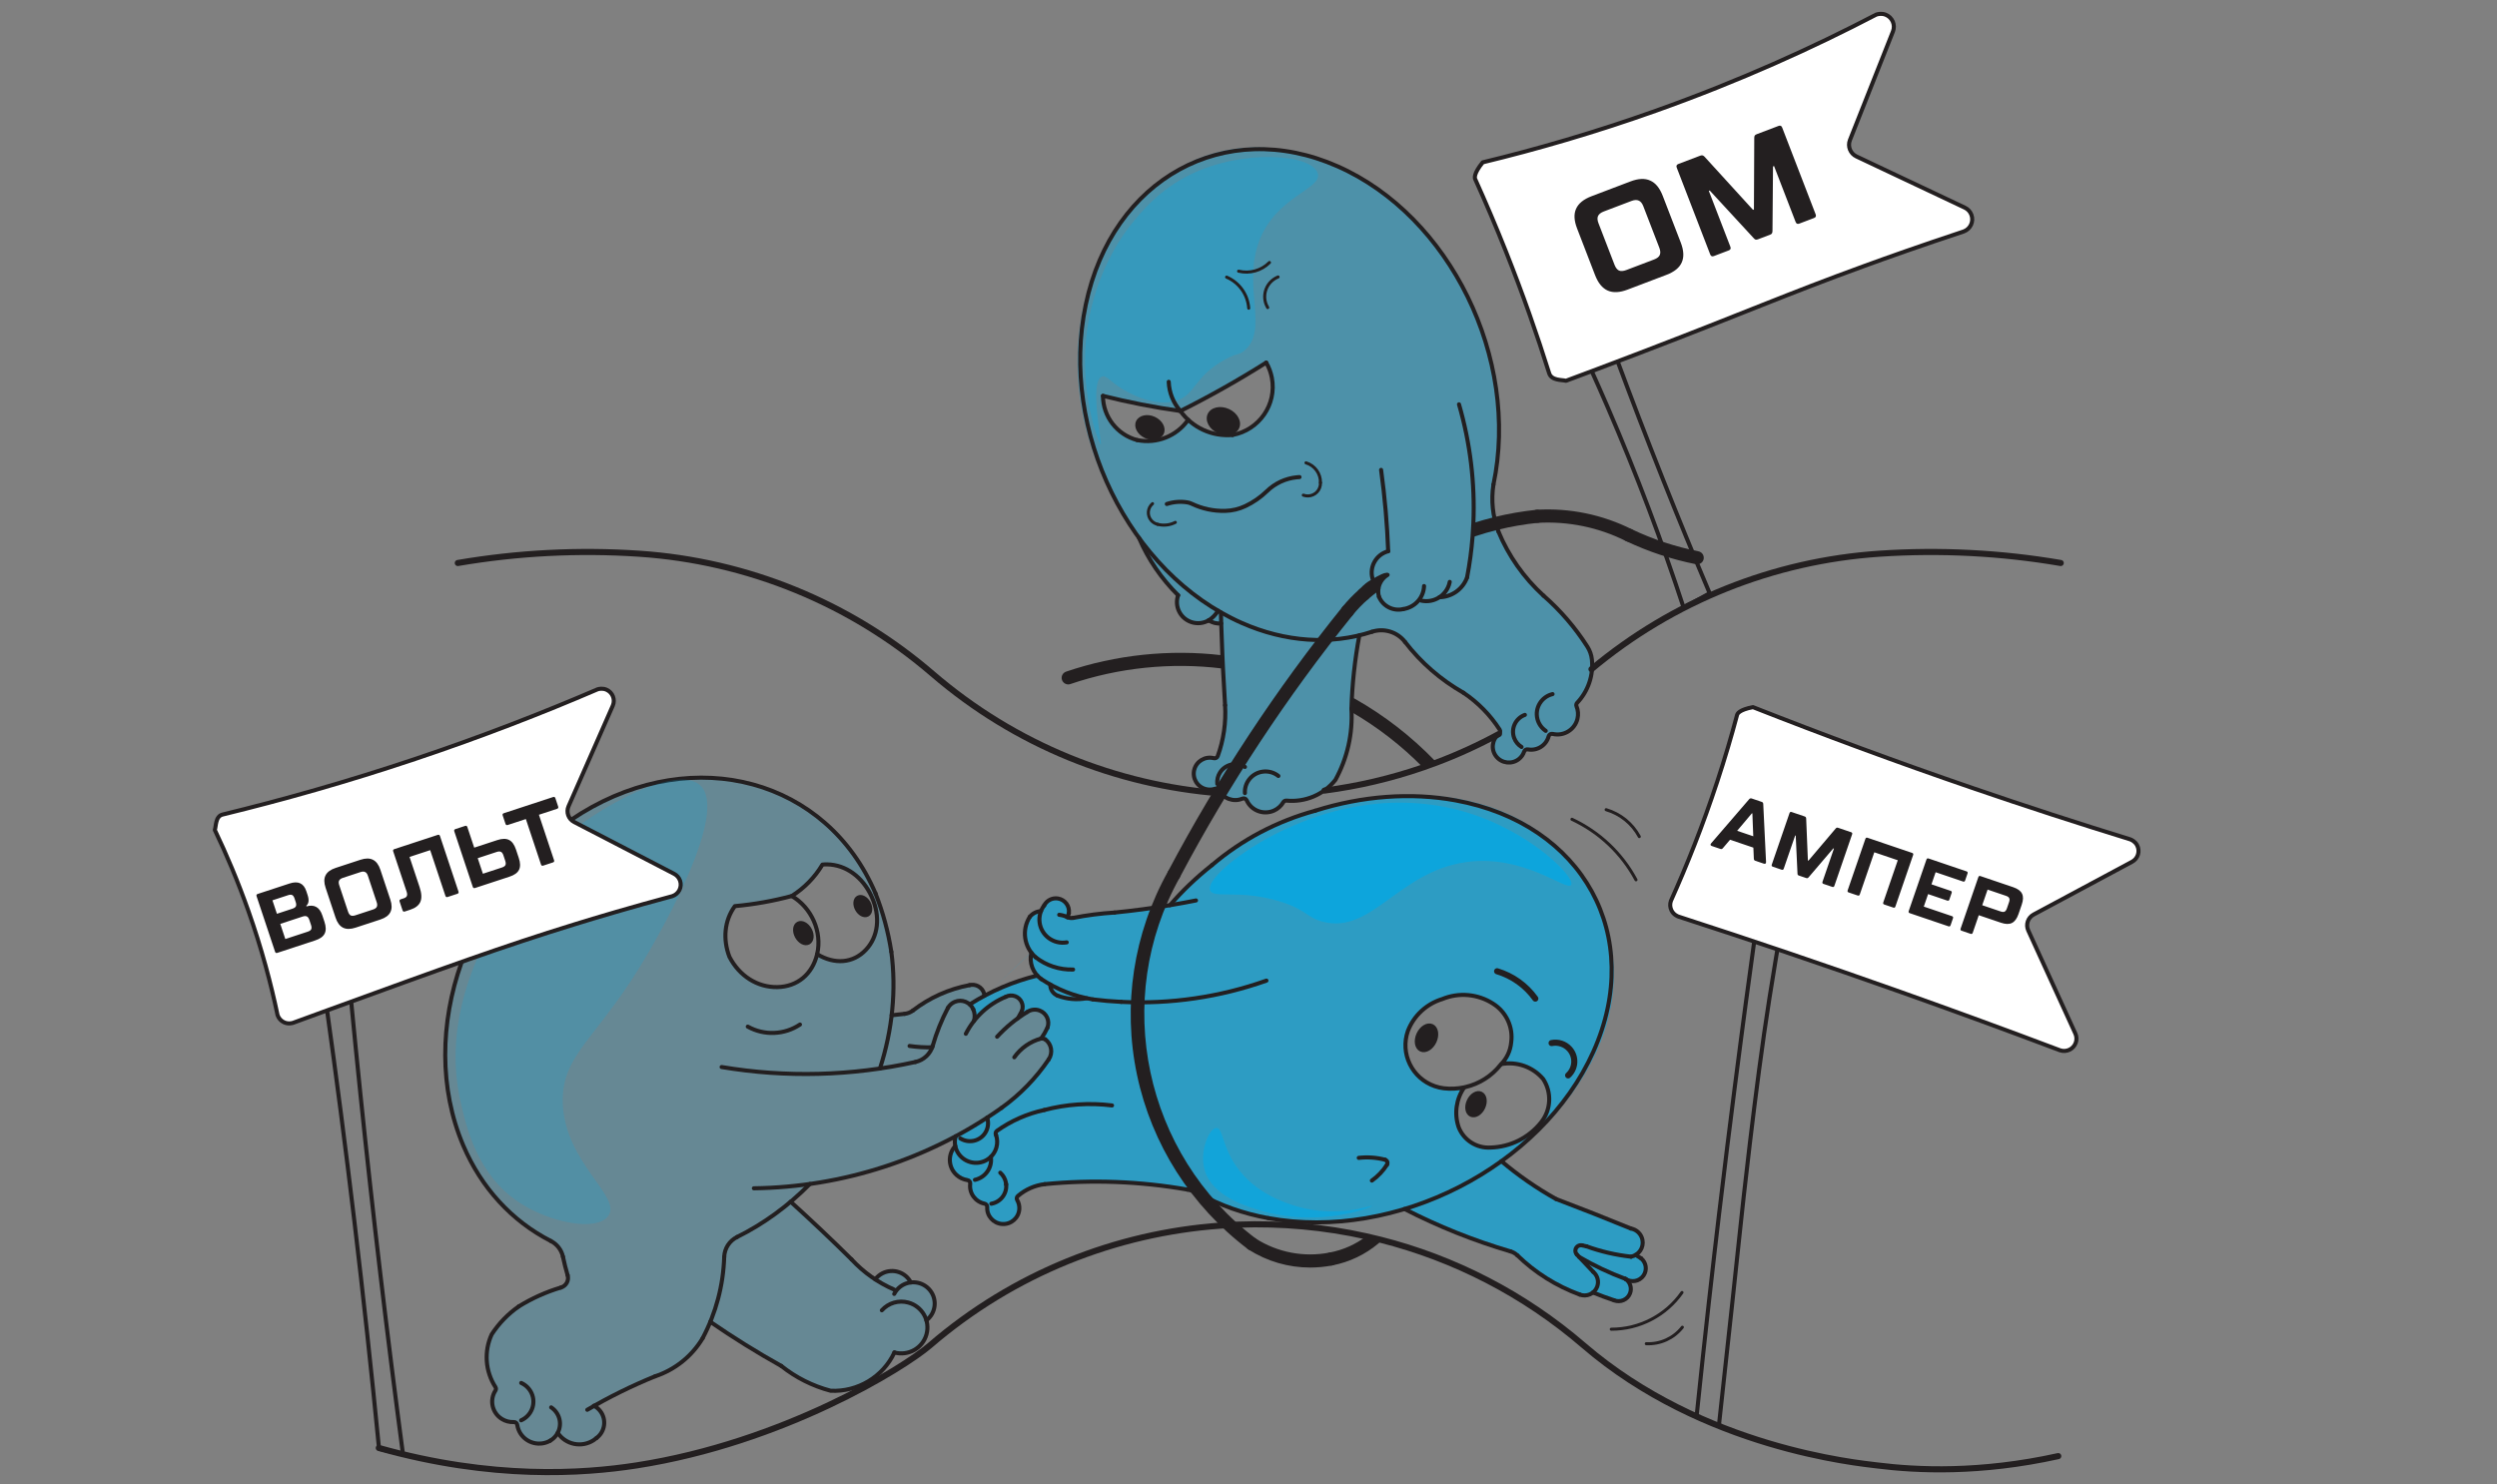 <svg width="942" height="560" viewBox="0 0 942 560" fill="none" xmlns="http://www.w3.org/2000/svg">
<rect x="0" y="0" width="942" height="560" fill="#808080" stroke="none"/>
<g clip-path="url(#clip0_1131_134426)">
<g opacity="0.4">
<path d="M600.384 252.484C600.453 251.379 600.43 250.256 600.315 249.12C600.142 247.376 599.567 245.715 598.623 244.233C594.045 237.052 588.492 230.587 582.068 224.968C574.643 218.202 568.875 209.993 565.041 200.739C564.941 200.48 564.845 200.221 564.753 199.962C564.197 198.393 563.756 196.797 563.433 195.185C562.627 191.204 562.543 187.117 563.18 183.044C564.65 176.031 565.413 168.999 565.521 162.023V161.852C565.87 134.629 556.05 108.359 538.106 88.183C538.102 88.183 538.102 88.18 538.098 88.176C532.4 81.764 525.876 75.97 518.6 70.957C512.407 66.69 506.152 63.322 499.923 60.846C499.92 60.846 499.916 60.842 499.916 60.842C469.865 48.884 440.47 57.612 421.635 85.532C398.902 119.242 401.972 165.501 429.445 203.147C432.921 211.28 437.91 218.595 444.227 224.816C443.083 228.054 444.012 231.36 446.675 233.543C449.28 235.677 452.631 235.993 455.57 234.389L455.589 234.416C455.654 234.374 455.72 234.332 455.785 234.29C457.178 235.216 458.809 235.616 460.474 235.444C460.593 239.372 460.739 243.299 460.908 247.223C460.981 248.892 461.058 250.56 461.138 252.229C461.365 256.93 461.629 261.631 461.933 266.328C462.335 272.865 461.399 279.345 459.166 285.505C459.124 285.623 459.066 285.73 459.001 285.825C458.709 286.244 458.214 286.427 457.677 286.29C455.674 285.787 453.732 286.248 452.274 287.505C452.235 287.539 452.197 287.574 452.159 287.612C451.767 287.959 451.41 288.374 451.103 288.846C449.637 291.082 449.756 293.749 451.414 295.848C453.072 297.947 455.654 298.698 458.191 297.818C458.195 297.818 458.199 297.814 458.203 297.814C458.817 297.604 459.419 297.848 459.722 298.423C459.887 298.739 460.064 299.033 460.259 299.311C460.766 300.035 461.368 300.625 462.044 301.082C463.851 302.294 466.169 302.519 468.456 301.559C469.12 301.277 469.792 301.539 470.087 302.191C471.315 304.899 473.783 306.576 476.768 306.732C479.209 306.858 481.408 305.943 482.95 304.21C483.3 303.821 483.618 303.387 483.894 302.915C483.983 302.762 484.098 302.633 484.232 302.534C484.236 302.53 484.24 302.526 484.247 302.522C484.489 302.355 484.777 302.271 485.099 302.301C490.483 302.819 495.564 301.387 499.67 298.29C500.53 297.642 501.343 296.922 502.111 296.13C502.118 296.118 502.126 296.111 502.134 296.103C502.629 295.593 503.101 295.056 503.55 294.492C507.948 286.484 510.024 277.608 509.64 268.511C509.717 268.187 509.813 267.738 509.897 267.2C510.027 266.339 510.116 265.757 510.058 265.002C510.058 265.002 510.043 264.804 509.782 263.319C510.204 255.479 511.14 247.673 512.591 239.943C512.656 239.928 512.725 239.913 512.79 239.894C514.318 239.52 515.833 239.09 517.326 238.602C522.05 237.056 526.805 238.519 529.829 242.442C535.846 250.263 543.306 256.747 551.909 261.635C557.37 265.307 561.967 270 565.517 275.52C565.82 275.993 565.793 276.53 565.471 276.938L565.463 276.945C565.402 277.025 565.325 277.101 565.237 277.17C565.095 277.28 564.968 277.387 564.842 277.505C564.838 277.505 564.834 277.509 564.834 277.513C563.03 279.159 562.424 281.547 563.257 283.898C564.147 286.419 566.346 287.951 569.032 287.932C570.989 287.917 572.662 287.082 573.764 285.661C573.771 285.658 573.779 285.65 573.775 285.646C574.186 285.113 574.512 284.496 574.742 283.806C574.834 283.528 574.996 283.315 575.203 283.17C575.203 283.17 575.203 283.17 575.207 283.17C575.468 282.983 575.801 282.911 576.158 282.976C579.006 283.494 581.542 282.427 582.997 280.263C583.001 280.252 583.008 280.244 583.016 280.237C583.442 279.593 583.776 278.854 583.994 278.023C584.079 277.703 584.255 277.448 584.493 277.292C584.77 277.101 585.123 277.037 585.499 277.128C588.269 277.783 590.982 276.983 592.917 274.957C592.924 274.953 592.932 274.945 592.94 274.934C593.028 274.842 593.116 274.747 593.2 274.648C595.146 272.397 595.63 269.467 594.505 266.717C594.317 266.252 594.409 265.76 594.751 265.395C598.162 261.783 600.104 257.296 600.384 252.488V252.484ZM474.577 159.139C474.389 159.322 474.193 159.505 474.001 159.68C471.511 162.004 468.353 163.669 464.753 164.339C458.625 164.884 452.554 162.816 448.045 158.659C448.029 158.648 448.018 158.633 448.003 158.621C447.354 159.555 446.629 160.412 445.834 161.197C445.758 161.277 445.677 161.349 445.6 161.425C441.191 165.654 434.902 167.536 428.746 166.267C421.156 164.229 415.879 157.402 415.864 149.593C415.941 149.612 416.021 149.631 416.098 149.65C425.646 152.05 435.324 153.932 445.078 155.288C445.174 155.239 445.27 155.193 445.366 155.143C456.357 149.635 467.063 143.593 477.451 137.037C478.48 138.819 479.197 140.759 479.581 142.778C480.751 148.945 478.687 154.972 474.577 159.139Z" fill="#00AAE7"/>
</g>
<g opacity="0.2">
<path d="M394.016 392.15C393.866 392.082 393.713 392.024 393.551 391.982C393.39 391.937 393.221 391.902 393.053 391.887C392.945 391.872 392.841 391.864 392.734 391.861H392.726C392.653 391.861 392.581 391.861 392.508 391.864C393.417 390.584 394.208 389.221 394.864 387.792C395.854 385.186 394.53 382.28 391.905 381.297C391.725 381.228 391.544 381.175 391.364 381.129C390.884 381.007 390.401 380.958 389.917 380.981H389.913C388.969 381.015 388.037 381.312 387.239 381.861C386.364 382.398 385.5 382.954 384.66 383.537C384.51 383.643 384.357 383.746 384.207 383.861H384.203C384.054 383.96 383.908 384.066 383.762 384.173C384.269 383.274 384.76 382.367 385.243 381.457C386.091 379.232 384.967 376.744 382.726 375.902C382.576 375.845 382.423 375.8 382.269 375.758H382.258C381.862 375.655 381.452 375.609 381.045 375.624C381.041 375.621 381.037 375.624 381.037 375.624C380.366 375.647 379.702 375.826 379.1 376.154C374.736 377.982 370.876 380.813 367.844 384.413C367.741 384.531 367.641 384.653 367.549 384.775C367.549 384.775 367.549 384.775 367.549 384.779C367.403 384.946 367.272 385.114 367.138 385.285C367.591 383.83 367.507 382.264 366.9 380.866C366.597 380.15 366.14 379.51 365.561 378.988C365.619 378.95 365.672 378.912 365.734 378.878C365.737 378.874 365.737 378.878 365.737 378.878C367.495 377.765 369.295 376.71 371.129 375.731C370.922 373.323 368.85 371.518 366.444 371.59H366.424C366.348 371.594 366.263 371.598 366.186 371.605C365.949 371.624 365.714 371.662 365.484 371.72C357.713 373.175 350.403 376.451 344.163 381.274C343.246 381.982 342.149 382.428 340.994 382.554C339.363 382.729 337.732 382.908 336.105 383.091C337.06 374.981 337.018 366.923 335.978 359.133C334.815 351.605 332.816 344.226 330.015 337.137C311.698 294.131 262.034 280.562 219.085 306.821C176.14 333.08 156.174 389.228 174.49 432.23C181.286 448.192 192.822 460.771 207.527 468.268C209.879 469.464 211.56 471.651 212.105 474.219C212.604 476.565 213.191 478.893 213.866 481.198C214.442 483.167 213.314 485.228 211.334 485.819C205.735 487.487 200.385 489.887 195.423 492.958C191.371 495.784 187.906 499.362 185.22 503.499C182.253 509.925 182.783 517.407 186.624 523.361C186.889 523.769 186.889 524.295 186.624 524.702C184.31 528.295 185.369 533.068 188.984 535.365C190.35 536.234 191.951 536.653 193.566 536.573C194.249 536.539 194.832 537.053 194.882 537.727C195.604 542.245 199.883 545.323 204.434 544.603C205.431 544.447 206.399 544.108 207.277 543.605C208.49 542.904 209.476 541.876 210.129 540.642C213.114 545.125 219.193 546.356 223.709 543.396C224.093 543.144 224.458 542.866 224.803 542.565C228 540.146 228.617 535.617 226.184 532.44C225.559 531.624 224.765 530.954 223.859 530.466C231.269 526.261 238.944 522.539 246.842 519.327C254.386 516.828 260.768 511.712 264.816 504.916C265.875 502.912 266.839 500.859 267.698 498.763C276.355 504.729 285.289 510.283 294.472 515.407C299.956 519.788 306.299 522.977 313.099 524.771C323.33 525.251 332.831 519.541 337.141 510.318C342.379 511.754 347.797 508.702 349.244 503.499C349.728 501.765 349.716 499.933 349.213 498.203C352.74 495.491 353.385 490.451 350.652 486.95C348.922 484.729 346.143 483.571 343.331 483.899C341.35 480.017 336.577 478.466 332.67 480.432C331.58 480.981 330.629 481.777 329.899 482.748C326.638 480.615 323.656 478.093 321.016 475.24C313.506 467.811 305.835 460.546 298.006 453.453C300.501 451.35 302.911 449.122 305.221 446.775C305.228 446.767 305.236 446.76 305.244 446.752C331.296 443.061 356.079 433.224 377.511 418.07C384.495 413.061 390.531 406.866 395.34 399.769C397.032 397.289 396.449 393.925 394.02 392.15H394.016ZM326.334 358.443C321.576 363.453 314.63 364.055 307.991 360.04C306.195 367.605 300.516 372.314 293.006 372.462C285.492 372.611 278.631 368.283 274.901 361.038C272.334 354.31 273.048 347.247 276.954 341.914C284.299 341.236 291.383 339.967 298.421 338.093C303.179 335.083 307.109 331.064 309.991 326.245C310.574 326.181 311.176 326.154 311.771 326.165C318.844 326.287 325.21 330.916 328.572 338.375C331.937 345.834 331.089 353.438 326.334 358.443Z" fill="#00AAE7"/>
</g>
<g opacity="0.65">
<path d="M619.311 474.897C618.635 474.471 617.96 474.052 617.285 473.636C618.946 472.707 619.952 470.985 619.929 468.916C619.909 466.65 618.678 464.825 616.701 464.006C616.694 464.002 616.686 464.002 616.682 463.998C616.298 463.838 615.888 463.716 615.45 463.64C606.091 459.808 596.685 456.097 587.233 452.516C587.168 452.478 587.103 452.444 587.038 452.406C586.646 452.185 586.255 451.964 585.863 451.743C579.048 447.823 572.617 443.309 566.626 438.235C605.35 410.284 618.873 370.665 601.106 337.206C585.541 307.884 552.075 294.859 513.155 301.842C513.086 301.854 513.021 301.861 512.959 301.876C507.533 302.859 502.007 304.231 496.405 305.998C481.983 309.911 468.779 316.867 457.431 326.532C451.575 331.137 446.261 336.2 441.575 341.655C440.973 341.755 440.374 341.854 439.771 341.949C437.864 342.257 435.953 342.547 434.042 342.817C429.61 343.446 425.162 343.983 420.703 344.421C415.473 344.753 410.281 345.419 405.146 346.421C404.382 346.574 403.611 346.486 402.897 346.174C402.901 346.162 402.905 346.155 402.909 346.143C403.104 345.671 403.281 345.195 403.438 344.707C403.761 342.577 402.656 340.566 400.833 339.621C400.833 339.617 400.821 339.614 400.817 339.614C400.345 339.37 399.827 339.202 399.275 339.118C397.164 338.806 395.092 339.869 394.129 341.758C393.63 342.41 393.219 343.13 392.92 343.892C392.832 343.896 392.743 343.903 392.655 343.911C391.116 344.063 389.693 344.817 388.714 346.017C386.124 350.09 386.266 355.301 389.04 359.225L388.963 359.301L372.175 375.297L389.002 359.351L389.079 359.278C389.148 359.381 389.221 359.48 389.293 359.579C389.286 359.617 389.274 359.659 389.267 359.697C388.584 362.73 389.42 365.907 391.535 368.204C391.508 368.212 391.477 368.219 391.45 368.227C384.535 369.918 377.877 372.475 371.622 375.819V375.823C369.722 376.836 367.861 377.926 366.05 379.084C366.629 379.606 367.086 380.246 367.385 380.958C367.857 382.052 368.015 383.248 367.842 384.41C367.823 384.547 367.8 384.68 367.769 384.817C367.731 385.004 367.681 385.191 367.623 385.377C370.759 381.366 374.88 378.219 379.589 376.25C380.414 375.8 381.346 375.633 382.256 375.755H382.267C382.593 375.8 382.912 375.876 383.223 375.995C383.33 376.036 383.438 376.082 383.537 376.128C383.576 376.143 383.61 376.162 383.645 376.185C383.652 376.185 383.656 376.189 383.66 376.193C385.598 377.175 386.527 379.476 385.732 381.549C385.383 382.215 385.026 382.875 384.658 383.534C384.612 383.633 384.558 383.728 384.5 383.823C384.42 383.972 384.339 384.12 384.255 384.269C385.383 383.454 386.542 382.68 387.732 381.956C388.802 381.225 390.099 380.935 391.362 381.126C391.715 381.175 392.06 381.267 392.402 381.393C392.601 381.469 392.793 381.553 392.977 381.655C392.981 381.652 392.985 381.655 392.989 381.659C392.997 381.663 393.004 381.667 393.012 381.675C395.222 382.844 396.262 385.492 395.361 387.888C394.723 389.271 393.96 390.593 393.081 391.842C393.07 391.857 393.062 391.869 393.05 391.884C393.031 391.911 393.016 391.934 392.997 391.96C393.05 391.96 393.112 391.96 393.166 391.96C393.292 391.96 393.423 391.968 393.549 391.983C393.829 392.017 394.102 392.086 394.37 392.193C394.374 392.193 394.378 392.196 394.382 392.2L394.509 392.25C397.072 394.124 397.617 397.244 395.825 399.865C391.005 406.981 385.003 413.149 378 418.166C376.181 419.45 374.339 420.695 372.474 421.907C368.656 424.383 364.738 426.699 360.724 428.852C360.394 430.055 360.351 431.301 360.597 432.524C360.543 432.581 360.493 432.638 360.447 432.695C358.567 434.833 358.03 437.629 358.985 440.322C359.507 441.774 360.378 442.977 361.514 443.865C361.529 443.873 361.541 443.884 361.553 443.892C362.573 444.669 363.801 445.187 365.171 445.389C365.279 445.404 365.378 445.431 365.471 445.465C365.474 445.469 365.478 445.473 365.482 445.473C366.008 445.671 366.307 446.174 366.23 446.775C365.996 448.589 366.403 450.242 367.309 451.545C367.328 451.572 367.347 451.598 367.37 451.625C367.37 451.625 367.37 451.626 367.37 451.629C368.322 452.951 369.795 453.895 371.641 454.269C371.718 454.284 371.791 454.307 371.864 454.334C371.868 454.334 371.871 454.334 371.875 454.337C372.378 454.532 372.677 455 372.647 455.568C372.505 457.888 373.564 459.907 375.486 461.054C375.529 461.08 375.571 461.103 375.613 461.126C375.859 461.271 376.12 461.396 376.392 461.507C378.879 462.524 381.496 461.915 383.265 459.907C385.034 457.899 385.303 455.24 383.959 452.928C383.618 452.345 383.764 451.686 384.312 451.294C387.168 448.875 390.61 447.37 394.336 446.909C412.303 445.149 430.347 445.838 448.129 448.955C448.298 448.985 448.459 449.015 448.624 449.05H448.628C449.918 449.32 451.157 449.755 452.328 450.345C452.516 450.444 452.704 450.543 452.888 450.646C453.298 450.875 453.713 451.103 454.131 451.32C455.674 452.147 457.251 452.92 458.863 453.648C464.987 456.398 471.615 458.433 478.653 459.72C495.05 462.722 512.633 461.549 530.067 456.288C542.865 462.871 556.234 468.219 570.061 472.28C570.422 472.387 570.771 472.52 571.101 472.688C571.158 472.718 571.216 472.749 571.273 472.783C571.78 473.05 572.248 473.396 572.666 473.804C576.442 477.476 580.61 480.661 585.096 483.316C585.437 483.518 585.783 483.72 586.128 483.915C586.474 484.113 586.823 484.303 587.172 484.494C590.046 486.067 593.043 487.427 596.152 488.562C597.978 489.263 599.824 488.955 601.19 487.804C603.804 488.871 606.459 489.854 609.138 490.749C611.528 491.667 614.215 490.49 615.136 488.12C615.895 486.177 615.243 483.975 613.562 482.756H613.558C613.535 482.737 613.516 482.718 613.493 482.703C613.558 482.745 613.624 482.787 613.689 482.821C613.746 482.855 613.804 482.886 613.862 482.913C616.034 484.097 618.8 483.473 620.228 481.4C621.671 479.328 621.272 476.505 619.315 474.901L619.311 474.897ZM581.596 423.583C576.98 429.4 569.996 432.886 562.539 433.092C560.195 433.24 557.927 432.703 555.966 431.633C555.881 431.587 555.793 431.541 555.709 431.492C553.383 430.151 551.518 428.048 550.497 425.431C548.759 420.368 549.534 414.787 552.593 410.379C552.481 410.402 552.37 410.425 552.255 410.448C549.837 410.924 547.362 411.023 544.918 410.741C543.743 410.596 542.588 410.33 541.476 409.945C540.57 409.629 539.707 409.244 538.897 408.798C538.878 408.787 538.855 408.775 538.832 408.764C531.982 404.951 528.67 396.695 531.345 389.084C533.57 383.316 538.352 378.886 544.3 377.073C549.887 374.768 556.165 375.019 561.503 377.682C561.511 377.678 561.519 377.682 561.526 377.69C561.553 377.701 561.576 377.713 561.599 377.732C561.749 377.804 561.899 377.884 562.048 377.968C562.528 378.223 563.004 378.501 563.464 378.798C568.449 381.93 571.12 387.667 570.299 393.461C570.022 396.44 568.756 399.24 566.707 401.423C566.649 401.484 566.592 401.549 566.53 401.61C570.23 400.92 573.994 401.507 577.241 403.164C577.398 403.24 577.551 403.328 577.705 403.412C579.459 404.379 581.044 405.663 582.375 407.236C585.675 412.288 585.365 418.867 581.596 423.583Z" fill="#00AAE7"/>
</g>
<path d="M563.411 182.821C573.388 135.244 547.048 81.48 504.575 62.737C462.106 43.995 419.587 67.374 409.609 114.951C399.632 162.528 425.972 216.292 468.445 235.035C484.85 242.273 502.058 243.446 517.557 238.379" stroke="#231F20" stroke-width="1.535" stroke-linecap="round" stroke-linejoin="round"/>
<path d="M469.658 289.367C466.469 287.371 462.256 288.32 460.245 291.486C459.435 292.762 459.074 294.27 459.228 295.771" stroke="#231F20" stroke-width="1.535" stroke-linecap="round" stroke-linejoin="round"/>
<path d="M509.829 267.423C510.381 276.757 508.286 286.06 503.781 294.269C499.368 299.82 492.418 302.761 485.33 302.079C484.843 302.033 484.375 302.269 484.125 302.692C483.308 304.079 482.076 305.18 480.603 305.839C476.688 307.587 472.084 305.858 470.318 301.968C470.038 301.351 469.313 301.069 468.684 301.332C465.395 302.719 461.584 301.351 459.949 298.197C459.662 297.644 459.009 297.385 458.418 297.591C457.294 297.98 456.081 298.033 454.926 297.743C451.676 296.928 449.711 293.652 450.532 290.425C451.354 287.199 454.654 285.248 457.904 286.063C458.53 286.22 459.174 285.881 459.393 285.279C461.619 279.142 462.563 272.616 462.16 266.102" stroke="#231F20" stroke-width="1.535" stroke-linecap="round" stroke-linejoin="round"/>
<path d="M469.647 299.233C469.54 297.328 470.142 295.454 471.343 293.968C474.029 290.642 478.926 290.109 482.276 292.776" stroke="#231F20" stroke-width="1.535" stroke-linecap="round" stroke-linejoin="round"/>
<path d="M462.163 266.106C461.868 261.482 461.607 256.857 461.38 252.228C461.296 250.567 461.219 248.91 461.15 247.253C460.974 243.242 460.828 239.23 460.705 235.219C460.663 233.836 460.624 232.453 460.59 231.07V231.062" stroke="#231F20" stroke-width="1.535" stroke-linecap="round" stroke-linejoin="round"/>
<path d="M512.823 239.717C511.108 248.86 510.11 258.124 509.83 267.42" stroke="#231F20" stroke-width="1.535" stroke-linecap="round" stroke-linejoin="round"/>
<path d="M575.273 269.729C571.735 271.016 569.916 274.906 571.213 278.422C571.735 279.839 572.722 281.039 574.011 281.839" stroke="#231F20" stroke-width="1.535" stroke-linecap="round" stroke-linejoin="round"/>
<path d="M582.303 224.748C588.716 230.356 594.288 236.843 598.858 244.013C599.798 245.487 600.378 247.163 600.554 248.9C601.149 254.866 599.123 260.798 594.99 265.171C594.656 265.525 594.56 266.039 594.744 266.493C595.354 267.982 595.477 269.62 595.105 271.186C594.111 275.335 589.917 277.895 585.738 276.908C585.074 276.752 584.406 277.148 584.233 277.803C583.332 281.236 579.913 283.396 576.397 282.756C575.783 282.645 575.177 282.999 574.981 283.59C574.605 284.71 573.907 285.7 572.971 286.428C570.334 288.481 566.52 288.028 564.451 285.411C562.383 282.794 562.84 279.007 565.476 276.954C565.983 276.558 566.105 275.845 565.76 275.304C562.222 269.803 557.594 265.079 552.152 261.419" stroke="#231F20" stroke-width="1.535" stroke-linecap="round" stroke-linejoin="round"/>
<path d="M583.139 275.761C581.554 274.683 580.426 273.064 579.977 271.209C578.964 267.064 581.527 262.892 585.703 261.887" stroke="#231F20" stroke-width="1.535" stroke-linecap="round" stroke-linejoin="round"/>
<path d="M530.061 242.219C536.058 250.013 543.568 256.539 552.141 261.411" stroke="#231F20" stroke-width="1.535" stroke-linecap="round" stroke-linejoin="round"/>
<path d="M565.271 200.516C569.09 209.735 574.9 218.009 582.298 224.748" stroke="#231F20" stroke-width="1.535" stroke-linecap="round" stroke-linejoin="round"/>
<path d="M563.411 182.818C562.474 188.776 563.115 194.875 565.272 200.514" stroke="#231F20" stroke-width="1.535" stroke-linecap="round" stroke-linejoin="round"/>
<path d="M445.311 155.068C449.774 161.354 457.272 164.802 464.985 164.12" stroke="#231F20" stroke-width="1.535" stroke-linecap="round" stroke-linejoin="round"/>
<path d="M464.988 164.119C475.081 162.23 481.72 152.576 479.816 142.557C479.432 140.538 478.715 138.599 477.686 136.816" stroke="#231F20" stroke-width="1.535" stroke-linecap="round" stroke-linejoin="round"/>
<path d="M428.982 166.042C436.366 167.562 443.949 164.553 448.239 158.396" stroke="#231F20" stroke-width="1.535" stroke-linecap="round" stroke-linejoin="round"/>
<path d="M416.096 149.371C416.111 157.177 421.388 164.007 428.978 166.045" stroke="#231F20" stroke-width="1.535" stroke-linecap="round" stroke-linejoin="round"/>
<path d="M467.444 161.61C468.618 159.099 466.923 155.843 463.657 154.338C460.39 152.832 456.791 153.648 455.616 156.16C454.442 158.671 456.138 161.927 459.404 163.432C462.67 164.937 466.27 164.121 467.444 161.61Z" fill="#231F20"/>
<path d="M498.144 182.126C498.237 178.694 496.003 175.619 492.691 174.629" stroke="#231F20" stroke-width="1.151" stroke-linecap="round" stroke-linejoin="round"/>
<path d="M491.674 186.824C494.157 187.746 496.92 186.496 497.848 184.032C498.079 183.422 498.178 182.775 498.148 182.127" stroke="#231F20" stroke-width="1.151" stroke-linecap="round" stroke-linejoin="round"/>
<path d="M434.796 190.031C432.896 191.65 432.677 194.492 434.308 196.378C434.93 197.098 435.767 197.605 436.695 197.826" stroke="#231F20" stroke-width="1.151" stroke-linecap="round" stroke-linejoin="round"/>
<path d="M436.695 197.823C438.944 198.418 441.335 198.155 443.399 197.092" stroke="#231F20" stroke-width="1.151" stroke-linecap="round" stroke-linejoin="round"/>
<path d="M490.247 180.006C489.921 180.021 489.591 180.048 489.265 180.078C485.001 180.493 481.01 182.341 477.952 185.316C475.569 187.629 472.821 189.533 469.813 190.954C467.43 192.078 464.839 192.695 462.203 192.76C457.84 192.871 453.511 191.949 449.578 190.071C449.025 189.808 448.434 189.625 447.824 189.53C445.264 189.133 442.643 189.351 440.184 190.162" stroke="#231F20" stroke-width="1.535" stroke-linecap="round" stroke-linejoin="round"/>
<path d="M523.698 207.994C523.314 197.72 522.424 187.476 521.023 177.289" stroke="#231F20" stroke-width="1.535" stroke-linecap="round" stroke-linejoin="round"/>
<path d="M550.41 152.559C554.647 167.145 556.466 182.269 555.836 197.347C555.767 199.054 555.667 200.76 555.533 202.463C555.13 207.621 554.439 212.768 553.461 217.877" stroke="#231F20" stroke-width="1.535" stroke-linecap="round" stroke-linejoin="round"/>
<path d="M520.21 225.129C520.014 224.436 519.926 223.731 519.941 223.038C519.972 220.866 520.985 218.786 522.735 217.415C522.965 217.232 523.211 217.06 523.468 216.904" stroke="#231F20" stroke-width="1.535" stroke-linecap="round" stroke-linejoin="round"/>
<path d="M520.213 225.133C521.694 228.74 525.612 230.729 529.427 229.799" stroke="#231F20" stroke-width="1.535" stroke-linecap="round" stroke-linejoin="round"/>
<path d="M529.428 229.801C533.795 229.146 537.076 225.496 537.229 221.115" stroke="#231F20" stroke-width="1.535" stroke-linecap="round" stroke-linejoin="round"/>
<path d="M536.146 226.615C540.993 227.674 545.786 224.634 546.857 219.827C546.876 219.735 546.895 219.64 546.914 219.545" stroke="#231F20" stroke-width="1.535" stroke-linecap="round" stroke-linejoin="round"/>
<path d="M543.039 225.34C547.732 225.229 551.869 222.266 553.458 217.881" stroke="#231F20" stroke-width="1.535" stroke-linecap="round" stroke-linejoin="round"/>
<path d="M523.698 207.992C519.224 209.177 516.565 213.741 517.758 218.183C518.149 219.642 518.936 220.967 520.03 222.019" stroke="#231F20" stroke-width="1.535" stroke-linecap="round" stroke-linejoin="round"/>
<path d="M331.959 403.165C336.691 388.555 338.164 373.431 336.253 359.107" stroke="#231F20" stroke-width="1.535" stroke-linecap="round" stroke-linejoin="round"/>
<path d="M330.29 337.112C311.974 294.111 262.31 280.537 219.361 306.796C176.412 333.055 156.446 389.204 174.766 432.206C181.566 448.168 193.097 460.747 207.802 468.24" stroke="#231F20" stroke-width="1.535" stroke-linecap="round" stroke-linejoin="round"/>
<path d="M278.074 466.727C288.055 461.789 297.361 455.008 305.52 446.727" stroke="#231F20" stroke-width="1.535" stroke-linecap="round" stroke-linejoin="round"/>
<path d="M341.266 382.529C339.635 382.708 338.008 382.887 336.377 383.07" stroke="#231F20" stroke-width="1.535" stroke-linecap="round" stroke-linejoin="round"/>
<path d="M357.616 380.262C355.221 384.826 353.295 389.622 351.875 394.574" stroke="#231F20" stroke-width="1.535" stroke-linecap="round" stroke-linejoin="round"/>
<path d="M379.379 376.131C372.867 378.855 367.545 383.792 364.363 390.058" stroke="#231F20" stroke-width="1.535" stroke-linecap="round" stroke-linejoin="round"/>
<path d="M377.785 418.047C384.769 413.041 390.806 406.843 395.614 399.746" stroke="#231F20" stroke-width="1.535" stroke-linecap="round" stroke-linejoin="round"/>
<path d="M387.513 381.844C383.307 384.408 379.485 387.547 376.158 391.166" stroke="#231F20" stroke-width="1.535" stroke-linecap="round" stroke-linejoin="round"/>
<path d="M392.783 391.84C393.697 390.56 394.487 389.196 395.143 387.768" stroke="#231F20" stroke-width="1.535" stroke-linecap="round" stroke-linejoin="round"/>
<path d="M395.611 399.746C397.303 397.266 396.72 393.906 394.291 392.131" stroke="#231F20" stroke-width="1.535" stroke-linecap="round" stroke-linejoin="round"/>
<path d="M395.143 387.767C396.133 385.162 394.809 382.255 392.184 381.272C390.63 380.689 388.884 380.899 387.514 381.836" stroke="#231F20" stroke-width="1.535" stroke-linecap="round" stroke-linejoin="round"/>
<path d="M385.523 381.435C386.375 379.21 385.246 376.726 383.005 375.88C381.816 375.431 380.492 375.526 379.379 376.132" stroke="#231F20" stroke-width="1.535" stroke-linecap="round" stroke-linejoin="round"/>
<path d="M367.41 385.261C367.863 383.806 367.778 382.24 367.172 380.842" stroke="#231F20" stroke-width="1.535" stroke-linecap="round" stroke-linejoin="round"/>
<path d="M367.176 380.842C366.033 378.141 362.901 376.873 360.181 378.012C359.102 378.461 358.2 379.254 357.617 380.263" stroke="#231F20" stroke-width="1.535" stroke-linecap="round" stroke-linejoin="round"/>
<path d="M394.295 392.13C393.823 391.916 393.305 391.817 392.787 391.844" stroke="#231F20" stroke-width="1.535" stroke-linecap="round" stroke-linejoin="round"/>
<path d="M384.037 384.152C384.544 383.253 385.039 382.346 385.518 381.432" stroke="#231F20" stroke-width="1.535" stroke-linecap="round" stroke-linejoin="round"/>
<path d="M392.783 391.84C388.673 392.952 385.085 395.459 382.641 398.926" stroke="#231F20" stroke-width="1.535" stroke-linecap="round" stroke-linejoin="round"/>
<path d="M272.229 402.598C296.497 406.663 321.325 406.015 345.344 400.693" stroke="#231F20" stroke-width="1.535" stroke-linecap="round" stroke-linejoin="round"/>
<path d="M345.344 400.696C348.487 399.999 350.992 397.649 351.875 394.574" stroke="#231F20" stroke-width="1.535" stroke-linecap="round" stroke-linejoin="round"/>
<path d="M284.393 448.355C317.905 447.921 350.485 437.35 377.781 418.047" stroke="#231F20" stroke-width="1.535" stroke-linecap="round" stroke-linejoin="round"/>
<path d="M265.088 504.892C270.096 495.425 272.874 484.949 273.208 474.26" stroke="#231F20" stroke-width="1.535" stroke-linecap="round" stroke-linejoin="round"/>
<path d="M247.117 519.306C254.662 516.811 261.043 511.691 265.092 504.898" stroke="#231F20" stroke-width="1.535" stroke-linecap="round" stroke-linejoin="round"/>
<path d="M211.609 485.795C206.01 487.463 200.661 489.867 195.699 492.934" stroke="#231F20" stroke-width="1.535" stroke-linecap="round" stroke-linejoin="round"/>
<path d="M211.609 485.795C213.586 485.204 214.718 483.143 214.142 481.174" stroke="#231F20" stroke-width="1.535" stroke-linecap="round" stroke-linejoin="round"/>
<path d="M207.549 543.587C211.114 541.522 212.315 536.977 210.235 533.438C209.663 532.463 208.873 531.633 207.929 531.008" stroke="#231F20" stroke-width="1.535" stroke-linecap="round" stroke-linejoin="round"/>
<path d="M195.698 492.936C191.642 495.762 188.177 499.343 185.491 503.477C182.528 509.903 183.058 517.389 186.899 523.339C187.164 523.747 187.164 524.273 186.899 524.684C184.585 528.277 185.64 533.05 189.259 535.347C190.621 536.212 192.225 536.635 193.841 536.555C194.524 536.52 195.107 537.035 195.153 537.709C195.879 542.227 200.154 545.305 204.705 544.585C205.706 544.425 206.67 544.09 207.548 543.587" stroke="#231F20" stroke-width="1.535" stroke-linecap="round" stroke-linejoin="round"/>
<path d="M221.555 531.929C229.755 527.114 238.298 522.893 247.112 519.305" stroke="#231F20" stroke-width="1.535" stroke-linecap="round" stroke-linejoin="round"/>
<path d="M196.596 535.9C200.521 534.174 202.298 529.614 200.56 525.717C199.781 523.972 198.384 522.578 196.63 521.797" stroke="#231F20" stroke-width="1.535" stroke-linecap="round" stroke-linejoin="round"/>
<path d="M210.402 540.617C213.388 545.101 219.466 546.335 223.983 543.371C224.367 543.12 224.731 542.842 225.073 542.541" stroke="#231F20" stroke-width="1.535" stroke-linecap="round" stroke-linejoin="round"/>
<path d="M225.075 542.543C228.272 540.128 228.89 535.595 226.457 532.421C225.808 531.575 224.983 530.886 224.035 530.395" stroke="#231F20" stroke-width="1.535" stroke-linecap="round" stroke-linejoin="round"/>
<path d="M336.252 359.109C335.09 351.582 333.09 344.203 330.289 337.113" stroke="#231F20" stroke-width="1.535" stroke-linecap="round" stroke-linejoin="round"/>
<path d="M321.287 475.214C313.781 467.786 306.11 460.521 298.281 453.428" stroke="#231F20" stroke-width="1.535" stroke-linecap="round" stroke-linejoin="round"/>
<path d="M267.973 498.74C276.626 504.706 285.56 510.26 294.747 515.388" stroke="#231F20" stroke-width="1.535" stroke-linecap="round" stroke-linejoin="round"/>
<path d="M294.748 515.384C300.228 519.762 306.575 522.954 313.375 524.744C323.602 525.228 333.107 519.514 337.417 510.295" stroke="#231F20" stroke-width="1.535" stroke-linecap="round" stroke-linejoin="round"/>
<path d="M337.335 486.584C331.245 483.944 325.781 480.074 321.287 475.217" stroke="#231F20" stroke-width="1.535" stroke-linecap="round" stroke-linejoin="round"/>
<path d="M212.379 474.197C212.878 476.544 213.465 478.872 214.14 481.172" stroke="#231F20" stroke-width="1.535" stroke-linecap="round" stroke-linejoin="round"/>
<path d="M337.415 510.294C342.653 511.73 348.072 508.675 349.518 503.475C350.965 498.275 347.887 492.896 342.649 491.46C339.034 490.469 335.166 491.605 332.676 494.389" stroke="#231F20" stroke-width="1.535" stroke-linecap="round" stroke-linejoin="round"/>
<path d="M349.489 498.18C353.016 495.468 353.661 490.432 350.928 486.931C348.196 483.43 343.123 482.79 339.596 485.502C338.652 486.226 337.885 487.152 337.344 488.207" stroke="#231F20" stroke-width="1.535" stroke-linecap="round" stroke-linejoin="round"/>
<path d="M343.605 483.876C341.625 479.998 336.851 478.447 332.944 480.413C331.851 480.961 330.903 481.754 330.174 482.729" stroke="#231F20" stroke-width="1.535" stroke-linecap="round" stroke-linejoin="round"/>
<path d="M212.381 474.198C211.836 471.631 210.151 469.444 207.799 468.244" stroke="#231F20" stroke-width="1.535" stroke-linecap="round" stroke-linejoin="round"/>
<path d="M278.073 466.729C275.18 468.161 273.311 471.052 273.211 474.26" stroke="#231F20" stroke-width="1.535" stroke-linecap="round" stroke-linejoin="round"/>
<path d="M298.695 338.07C306.182 342.47 310.196 351.571 308.304 359.861" stroke="#231F20" stroke-width="1.535" stroke-linecap="round" stroke-linejoin="round"/>
<path d="M282.098 387.355C288.287 390.803 295.905 390.498 301.791 386.566" stroke="#231F20" stroke-width="1.535" stroke-linecap="round" stroke-linejoin="round"/>
<path d="M305.008 355.643C306.351 354.924 306.572 352.741 305.5 350.767C304.429 348.792 302.471 347.774 301.128 348.492C299.784 349.211 299.564 351.394 300.635 353.368C301.707 355.343 303.664 356.361 305.008 355.643Z" fill="#231F20" stroke="#231F20" stroke-width="1.535" stroke-linecap="round" stroke-linejoin="round"/>
<path d="M327.248 345.097C328.457 344.45 328.655 342.485 327.69 340.706C326.725 338.928 324.963 338.011 323.754 338.657C322.545 339.304 322.347 341.27 323.312 343.048C324.276 344.826 326.039 345.743 327.248 345.097Z" fill="#231F20" stroke="#231F20" stroke-width="1.535" stroke-linecap="round" stroke-linejoin="round"/>
<path d="M308.27 360.016C306.474 367.581 300.795 372.29 293.281 372.438C285.767 372.587 278.91 368.259 275.176 361.014C272.608 354.286 273.322 347.223 277.233 341.89C284.578 341.216 291.661 339.947 298.696 338.069C303.458 335.059 307.384 331.04 310.265 326.221C310.849 326.156 311.451 326.13 312.05 326.141C319.118 326.263 325.485 330.888 328.85 338.347C332.216 345.806 331.368 353.41 326.609 358.419C321.855 363.425 314.905 364.031 308.27 360.016Z" stroke="#231F20" stroke-width="1.535" stroke-linecap="round" stroke-linejoin="round"/>
<path d="M142.898 546.321C185.736 558.378 219.882 556.062 240.117 552.915C295.372 544.321 340.811 516.252 350.816 507.635C382.509 480.34 421.099 465.273 460.41 462.435C462.712 462.264 465.019 462.142 467.325 462.058C483.438 461.479 499.613 462.953 515.424 466.477C517.258 466.881 519.088 467.319 520.915 467.784C548.452 474.782 574.72 488.066 597.441 507.635C642.574 546.508 700.976 552.012 708.144 552.915C723.256 554.816 746.895 555.944 776.482 549.403" stroke="#231F20" stroke-width="2.302" stroke-linecap="round" stroke-linejoin="round"/>
<path d="M452.674 450.527C460.368 454.824 469.064 457.887 478.435 459.602" stroke="#231F20" stroke-width="1.535" stroke-linecap="round" stroke-linejoin="round"/>
<path d="M478.436 459.598C526.669 468.428 581.59 440.303 601.108 396.779C620.625 353.255 597.343 310.817 549.106 301.986C532.336 298.916 513.963 300.268 496.191 305.88" stroke="#231F20" stroke-width="1.535" stroke-linecap="round" stroke-linejoin="round"/>
<path d="M457.222 326.414C451.37 331.016 446.051 336.09 441.369 341.542" stroke="#231F20" stroke-width="1.535" stroke-linecap="round" stroke-linejoin="round"/>
<path d="M362.283 429.531C365.468 431.531 369.682 430.587 371.693 427.425C372.782 425.714 373.043 423.611 372.406 421.691" stroke="#231F20" stroke-width="1.535" stroke-linecap="round" stroke-linejoin="round"/>
<path d="M391.324 368.088C382.283 370.294 373.668 373.97 365.836 378.968" stroke="#231F20" stroke-width="1.535" stroke-linecap="round" stroke-linejoin="round"/>
<path d="M375.768 428.296C375.445 427.74 375.599 427.035 376.125 426.662C381.47 422.868 387.545 420.197 393.965 418.814" stroke="#231F20" stroke-width="1.535" stroke-linecap="round" stroke-linejoin="round"/>
<path d="M552.832 410.16C558.082 408.941 562.756 405.977 566.079 401.76" stroke="#231F20" stroke-width="1.535" stroke-linecap="round" stroke-linejoin="round"/>
<path d="M541.175 392.962C542.313 390.508 541.883 387.9 540.214 387.137C538.544 386.375 536.269 387.745 535.131 390.199C533.993 392.653 534.423 395.261 536.093 396.024C537.762 396.787 540.037 395.416 541.175 392.962Z" fill="#231F20" stroke="#231F20" stroke-width="1.535" stroke-linecap="round" stroke-linejoin="round"/>
<path d="M522.508 437.571C519.273 436.733 515.907 436.496 512.588 436.873" stroke="#231F20" stroke-width="1.535" stroke-linecap="round" stroke-linejoin="round"/>
<path d="M523.252 439.437C523.621 438.854 523.444 438.085 522.857 437.719C522.75 437.65 522.631 437.601 522.508 437.57" stroke="#231F20" stroke-width="1.535" stroke-linecap="round" stroke-linejoin="round"/>
<path d="M517.547 445.443C519.83 443.832 521.768 441.79 523.257 439.432" stroke="#231F20" stroke-width="1.535" stroke-linecap="round" stroke-linejoin="round"/>
<path d="M419.518 417.092C410.969 416.022 402.292 416.608 393.965 418.814" stroke="#231F20" stroke-width="1.535" stroke-linecap="round" stroke-linejoin="round"/>
<path d="M447.915 448.834C430.162 445.722 412.061 445.032 394.121 446.789" stroke="#231F20" stroke-width="1.535" stroke-linecap="round" stroke-linejoin="round"/>
<path d="M379.583 446.867C379.56 446.867 379.537 446.871 379.51 446.875" stroke="#231F20" stroke-width="1.535" stroke-linecap="round" stroke-linejoin="round"/>
<path d="M373.979 454.179C377.689 453.528 380.165 450.012 379.504 446.328C379.24 444.842 378.484 443.486 377.352 442.477" stroke="#231F20" stroke-width="1.535" stroke-linecap="round" stroke-linejoin="round"/>
<path d="M360.382 432.406C357.473 435.545 357.68 440.425 360.838 443.313C361.982 444.357 363.417 445.039 364.956 445.267C365.631 445.366 366.1 445.983 366.015 446.658C365.562 450.178 367.922 453.446 371.426 454.151C372.04 454.273 372.466 454.829 372.428 455.446C372.22 458.768 374.765 461.625 378.111 461.827C381.457 462.033 384.335 459.507 384.539 456.185C384.611 455.004 384.335 453.831 383.74 452.806C383.418 452.25 383.571 451.545 384.097 451.172C386.933 448.768 390.418 447.244 394.117 446.787" stroke="#231F20" stroke-width="1.535" stroke-linecap="round" stroke-linejoin="round"/>
<path d="M367.789 445.166C371.78 444.286 374.405 440.492 373.795 436.48" stroke="#231F20" stroke-width="1.535" stroke-linecap="round" stroke-linejoin="round"/>
<path d="M360.509 428.729C359.343 432.95 361.841 437.308 366.093 438.466C370.345 439.625 374.735 437.145 375.901 432.924C376.324 431.404 376.277 429.792 375.771 428.299" stroke="#231F20" stroke-width="1.535" stroke-linecap="round" stroke-linejoin="round"/>
<path d="M579.203 376.775C575.687 371.842 570.614 368.211 564.789 366.459" stroke="#231F20" stroke-width="2.302" stroke-linecap="round" stroke-linejoin="round"/>
<path d="M591.582 405.744C594.498 403.107 594.709 398.62 592.05 395.725C590.357 393.881 587.809 393.054 585.346 393.553" stroke="#231F20" stroke-width="2.302" stroke-linecap="round" stroke-linejoin="round"/>
<path d="M420.488 344.307C427.476 343.617 434.437 342.691 441.364 341.541" stroke="#231F20" stroke-width="1.535" stroke-linecap="round" stroke-linejoin="round"/>
<path d="M441.938 341.445C445.03 340.923 448.116 340.359 451.193 339.746" stroke="#231F20" stroke-width="1.535" stroke-linecap="round" stroke-linejoin="round"/>
<path d="M412.285 377.082C415.835 377.528 419.4 377.84 422.972 378.015" stroke="#231F20" stroke-width="1.535" stroke-linecap="round" stroke-linejoin="round"/>
<path d="M422.973 378.015C441.592 378.941 460.211 376.217 477.768 369.992" stroke="#231F20" stroke-width="1.535" stroke-linecap="round" stroke-linejoin="round"/>
<path d="M392.801 369.398C398.672 373.299 405.315 375.92 412.284 377.078" stroke="#231F20" stroke-width="1.535" stroke-linecap="round" stroke-linejoin="round"/>
<path d="M420.489 344.307C415.266 344.634 410.07 345.305 404.932 346.307" stroke="#231F20" stroke-width="1.535" stroke-linecap="round" stroke-linejoin="round"/>
<path d="M393.919 341.639C390.972 345.482 391.717 350.968 395.589 353.898C397.538 355.372 400.013 355.974 402.427 355.559" stroke="#231F20" stroke-width="1.535" stroke-linecap="round" stroke-linejoin="round"/>
<path d="M390.639 361.139C394.664 364.308 399.691 365.962 404.826 365.809" stroke="#231F20" stroke-width="1.535" stroke-linecap="round" stroke-linejoin="round"/>
<path d="M403.224 344.586C403.631 341.904 401.766 339.401 399.064 338.997C396.953 338.685 394.877 339.748 393.914 341.637" stroke="#231F20" stroke-width="1.535" stroke-linecap="round" stroke-linejoin="round"/>
<path d="M388.507 345.9C385.38 350.815 386.278 357.257 390.637 361.138" stroke="#231F20" stroke-width="1.535" stroke-linecap="round" stroke-linejoin="round"/>
<path d="M392.714 343.775C391.071 343.859 389.544 344.633 388.508 345.901" stroke="#231F20" stroke-width="1.535" stroke-linecap="round" stroke-linejoin="round"/>
<path d="M389.083 359.465C388.181 363.217 389.647 367.141 392.801 369.4" stroke="#231F20" stroke-width="1.535" stroke-linecap="round" stroke-linejoin="round"/>
<path d="M402.579 346.008C401.635 345.558 400.622 345.269 399.586 345.158" stroke="#231F20" stroke-width="1.535" stroke-linecap="round" stroke-linejoin="round"/>
<path d="M402.58 346.008C403.313 346.358 404.138 346.461 404.936 346.305" stroke="#231F20" stroke-width="1.535" stroke-linecap="round" stroke-linejoin="round"/>
<path d="M402.688 346.062C402.891 345.578 403.071 345.087 403.225 344.592" stroke="#231F20" stroke-width="1.535" stroke-linecap="round" stroke-linejoin="round"/>
<path d="M398.992 375.674C402.484 377 406.28 377.331 409.952 376.638" stroke="#231F20" stroke-width="1.535" stroke-linecap="round" stroke-linejoin="round"/>
<path d="M396.214 371.475C396.179 373.307 397.284 374.976 398.992 375.673" stroke="#231F20" stroke-width="1.535" stroke-linecap="round" stroke-linejoin="round"/>
<path d="M563.254 378.682C557.544 375.006 550.372 374.359 544.09 376.957C538.142 378.77 533.364 383.201 531.135 388.968C528.13 397.505 532.666 406.846 541.269 409.829C542.386 410.218 543.537 410.484 544.711 410.625C547.271 410.919 549.861 410.797 552.383 410.263C549.328 414.671 548.549 420.252 550.287 425.319C552.191 430.206 557.068 433.303 562.333 432.98C569.789 432.77 576.77 429.288 581.386 423.471C585.154 418.755 585.469 412.176 582.169 407.124C578.293 402.549 572.238 400.397 566.32 401.498C568.477 399.288 569.805 396.412 570.089 393.349C570.914 387.555 568.239 381.818 563.258 378.69L563.254 378.682Z" stroke="#231F20" stroke-width="1.535" stroke-linecap="round" stroke-linejoin="round"/>
<path d="M496.19 305.885C481.83 309.782 468.518 316.791 457.221 326.414" stroke="#231F20" stroke-width="1.535" stroke-linecap="round" stroke-linejoin="round"/>
<path d="M559.539 417.868C560.561 415.662 560.175 413.319 558.675 412.633C557.175 411.948 555.131 413.18 554.108 415.386C553.085 417.591 553.472 419.935 554.971 420.62C556.471 421.305 558.516 420.073 559.539 417.868Z" fill="#231F20" stroke="#231F20" stroke-width="1.535" stroke-linecap="round" stroke-linejoin="round"/>
<path d="M365.758 371.699C357.988 373.151 350.677 376.427 344.438 381.254" stroke="#231F20" stroke-width="1.535" stroke-linecap="round" stroke-linejoin="round"/>
<path d="M371.405 375.709C371.186 373.214 368.972 371.367 366.458 371.584C366.22 371.603 365.986 371.641 365.756 371.698" stroke="#231F20" stroke-width="1.535" stroke-linecap="round" stroke-linejoin="round"/>
<path d="M343.133 394.648C345.965 395.064 348.824 395.235 351.687 395.159" stroke="#231F20" stroke-width="1.535" stroke-linecap="round" stroke-linejoin="round"/>
<path d="M341.266 382.53C342.421 382.404 343.518 381.962 344.435 381.254" stroke="#231F20" stroke-width="1.535" stroke-linecap="round" stroke-linejoin="round"/>
<path d="M452.674 450.527C451.193 449.701 449.585 449.129 447.912 448.836" stroke="#231F20" stroke-width="1.535" stroke-linecap="round" stroke-linejoin="round"/>
<path d="M565.477 276.936C557.771 281.134 549.839 284.753 541.738 287.793C540.107 288.41 538.473 289 536.826 289.564C524.715 293.739 512.263 296.646 499.676 298.288" stroke="#231F20" stroke-width="2.302" stroke-linecap="round" stroke-linejoin="round"/>
<path d="M600.391 252.486C631.002 226.856 669.077 211.579 709.079 208.913C731.916 207.389 754.856 208.566 777.416 212.425" stroke="#231F20" stroke-width="2.302" stroke-linecap="round" stroke-linejoin="round"/>
<path d="M172.709 212.425C195.266 208.566 218.21 207.389 241.046 208.913C281.931 211.637 320.8 227.538 351.749 254.193C383.155 281.237 421.33 296.28 460.265 299.313" stroke="#231F20" stroke-width="2.302" stroke-linecap="round" stroke-linejoin="round"/>
<path d="M530.059 242.216C527.139 238.425 522.123 236.882 517.557 238.376" stroke="#231F20" stroke-width="1.535" stroke-linecap="round" stroke-linejoin="round"/>
<path d="M439.016 163.688C440.049 161.478 438.555 158.613 435.68 157.287C432.804 155.962 429.635 156.679 428.601 158.889C427.568 161.099 429.062 163.965 431.938 165.29C434.814 166.615 437.983 165.898 439.016 163.688Z" fill="#231F20"/>
<path d="M416.096 149.371C425.724 151.794 435.475 153.695 445.31 155.066" stroke="#231F20" stroke-width="1.535" stroke-linecap="round" stroke-linejoin="round"/>
<path opacity="0.3" d="M475.008 91.02C468.637 108.106 478.891 124.796 469.271 132.426C467.11 134.141 466.976 132.994 462.148 135.641C450.321 142.125 451.05 149.047 443.583 151.283C434.864 153.897 424.296 147.325 423.075 146.567C418.75 143.878 417.373 141.497 415.738 142.068C410.834 143.779 415.815 167.702 415.308 167.782C414.817 167.862 405.599 146.141 410.991 119.356C414.94 99.737 424.626 87.291 426.748 84.643C430.493 79.969 437.427 71.504 449.197 65.786C469.071 56.129 494.866 58.141 497.119 65.36C498.992 71.371 481.405 73.882 475.008 91.028V91.02Z" fill="#00AAE7"/>
<path d="M445.311 155.068C456.401 149.521 467.203 143.43 477.687 136.816" stroke="#231F20" stroke-width="1.535" stroke-linecap="round" stroke-linejoin="round"/>
<path d="M440.908 144.055C441.05 148.119 442.608 152.009 445.31 155.068" stroke="#231F20" stroke-width="1.535" stroke-linecap="round" stroke-linejoin="round"/>
<path d="M580.193 197.265C580.158 197.269 580.127 197.273 580.093 197.277H580.085C575.024 197.802 569.993 198.679 565.046 199.89C564.95 199.913 564.854 199.936 564.758 199.962C561.972 200.648 559.217 201.444 556.496 202.343C556.232 202.431 555.967 202.473 555.706 202.473C555.648 202.473 555.591 202.469 555.533 202.465C555.668 200.762 555.767 199.056 555.836 197.349C558.342 196.541 560.879 195.818 563.438 195.185C563.527 195.159 563.615 195.14 563.703 195.117C568.957 193.825 574.302 192.896 579.678 192.34C579.709 192.34 579.74 192.34 579.771 192.336C579.778 192.336 579.786 192.336 579.79 192.336C579.84 192.332 579.886 192.332 579.936 192.328H579.939C581.202 192.328 582.284 193.281 582.418 194.553C582.56 195.913 581.563 197.128 580.193 197.269V197.265Z" fill="#231F20"/>
<path d="M614.539 204.421C614.159 204.421 613.775 204.333 613.414 204.154C603.126 198.977 591.602 196.604 580.086 197.278C578.708 197.358 577.53 196.318 577.45 194.954C577.369 193.59 578.417 192.417 579.791 192.337C592.182 191.606 604.592 194.166 615.671 199.739C616.899 200.356 617.39 201.846 616.768 203.069C616.327 203.93 615.452 204.425 614.543 204.425L614.539 204.421Z" fill="#231F20"/>
<path d="M640.257 212.925C640.096 212.925 639.931 212.91 639.766 212.876C630.679 211.07 621.83 208.144 613.464 204.179C612.221 203.588 611.695 202.11 612.29 200.876C612.885 199.641 614.37 199.119 615.617 199.71C623.61 203.5 632.064 206.297 640.748 208.019C642.099 208.289 642.974 209.592 642.706 210.933C642.468 212.11 641.428 212.925 640.261 212.925H640.257Z" fill="#231F20"/>
<path d="M442.867 332.392C442.475 332.392 442.08 332.301 441.708 332.107C440.487 331.471 440.019 329.973 440.66 328.762C459.279 293.6 481.398 260.046 506.4 229.029C507.259 227.962 508.829 227.787 509.907 228.644C510.981 229.497 511.158 231.055 510.295 232.126C485.493 262.895 463.55 296.187 445.077 331.071C444.632 331.912 443.765 332.396 442.867 332.396V332.392Z" fill="#231F20"/>
<path d="M472.302 471.82C471.777 471.82 471.247 471.656 470.794 471.313C449.335 455.119 434.476 431.774 428.947 405.588C423.417 379.397 427.588 352.094 440.689 328.711C441.361 327.515 442.877 327.085 444.082 327.751C445.287 328.418 445.72 329.923 445.049 331.119C419.338 377.012 431.702 435.591 473.814 467.374C474.912 468.201 475.123 469.755 474.29 470.845C473.799 471.485 473.054 471.824 472.302 471.824V471.82Z" fill="#231F20"/>
<path d="M520.916 467.779C520.797 468.267 520.529 468.724 520.114 469.075C515.122 473.315 509.074 476.21 502.623 477.444C502.612 477.448 502.604 477.448 502.592 477.452H502.585C502.427 477.482 502.27 477.497 502.113 477.497C500.942 477.497 499.895 476.671 499.668 475.486C499.411 474.156 500.278 472.873 501.606 472.598C501.618 472.598 501.625 472.598 501.637 472.591C501.637 472.591 501.639 472.59 501.644 472.587C506.652 471.631 511.38 469.532 515.425 466.473C517.259 466.876 519.09 467.315 520.916 467.779Z" fill="#231F20"/>
<path d="M541.738 287.793C540.107 288.411 538.473 289.001 536.826 289.565C528.829 281.432 519.777 274.399 509.891 268.654C509.811 268.609 509.73 268.559 509.646 268.51C509.634 268.224 509.619 267.934 509.604 267.645C509.646 266.201 509.707 264.757 509.788 263.317C509.857 263.314 509.93 263.314 510.006 263.317C510.386 263.336 510.766 263.439 511.123 263.645C522.229 269.931 532.344 277.767 541.193 286.921C541.443 287.18 541.627 287.481 541.738 287.793Z" fill="#231F20"/>
<path d="M461.382 252.226C461.305 252.234 461.224 252.234 461.14 252.23C461.079 252.226 461.017 252.222 460.956 252.215C441.818 249.86 422.055 251.898 403.812 258.097C403.544 258.188 403.271 258.234 403.002 258.234C401.966 258.234 400.999 257.586 400.642 256.557C400.197 255.262 400.892 253.857 402.197 253.411C420.943 247.041 441.231 244.904 460.91 247.224C460.99 247.232 461.071 247.239 461.151 247.251C461.221 248.908 461.297 250.565 461.382 252.226Z" fill="#231F20"/>
<path d="M494.264 478.257C486.052 478.257 477.993 475.926 470.955 471.431C469.797 470.692 469.463 469.16 470.207 468.01C470.952 466.859 472.498 466.528 473.653 467.267C481.98 472.585 491.919 474.474 501.636 472.596C502.987 472.333 504.299 473.21 504.56 474.554C504.821 475.899 503.942 477.198 502.588 477.457C499.817 477.994 497.027 478.257 494.26 478.257H494.264Z" fill="#231F20"/>
<path d="M523.778 216.8C523.172 217.123 521.645 218.041 520.697 219.923C520.06 221.192 519.952 222.365 519.945 223.036C518.613 224.003 517.328 225.028 516.092 226.102C515.62 226.514 515.033 226.716 514.449 226.716C513.755 226.716 513.068 226.434 512.573 225.874C511.663 224.845 511.767 223.28 512.803 222.38C513.233 222.007 513.536 221.615 514.112 221.081C515.7 219.6 516.702 219.097 517.83 218.445C519.761 217.333 522.877 215.535 523.617 216.316C523.751 216.457 523.778 216.651 523.778 216.8Z" fill="#231F20"/>
<path d="M508.343 233.057C507.799 233.057 507.246 232.878 506.785 232.516C505.711 231.663 505.534 230.105 506.398 229.034C508.328 226.642 510.481 224.406 512.803 222.383C513.839 221.48 515.416 221.583 516.322 222.611C517.227 223.64 517.127 225.206 516.091 226.105C513.992 227.933 512.039 229.96 510.293 232.124C509.802 232.733 509.076 233.053 508.343 233.053V233.057Z" fill="#231F20"/>
<path d="M429.676 202.924C433.145 211.03 438.164 218.39 444.458 224.592" stroke="#231F20" stroke-width="1.535" stroke-linecap="round" stroke-linejoin="round"/>
<path d="M444.458 224.594C443 228.719 445.187 233.238 449.343 234.685C451.546 235.455 453.979 235.222 455.997 234.057" stroke="#231F20" stroke-width="1.535" stroke-linecap="round" stroke-linejoin="round"/>
<path d="M456 234.059C457.385 234.98 459.051 235.392 460.709 235.22" stroke="#231F20" stroke-width="1.535" stroke-linecap="round" stroke-linejoin="round"/>
<path d="M455.82 234.19C457.332 233.241 458.599 231.958 459.523 230.441" stroke="#231F20" stroke-width="1.535" stroke-linecap="round" stroke-linejoin="round"/>
<path d="M471.085 116.286C470.728 111.136 467.512 106.614 462.742 104.561" stroke="#231F20" stroke-width="1.151" stroke-linecap="round" stroke-linejoin="round"/>
<path d="M467.264 102.321C471.454 103.342 475.879 102.096 478.91 99.045" stroke="#231F20" stroke-width="1.151" stroke-linecap="round" stroke-linejoin="round"/>
<path d="M482.161 104.498C478.016 106.17 476.021 110.86 477.706 114.974C477.859 115.344 478.036 115.706 478.243 116.049" stroke="#231F20" stroke-width="1.151" stroke-linecap="round" stroke-linejoin="round"/>
<path d="M617.182 331.961C611.833 321.954 603.356 313.942 593.025 309.123" stroke="#231F20" stroke-width="1.151" stroke-linecap="round" stroke-linejoin="round"/>
<path d="M618.43 315.652C615.798 310.746 611.292 307.089 605.924 305.504" stroke="#231F20" stroke-width="1.151" stroke-linecap="round" stroke-linejoin="round"/>
<path d="M607.861 501.523C618.503 501.523 628.468 496.35 634.536 487.672" stroke="#231F20" stroke-width="1.151" stroke-linecap="round" stroke-linejoin="round"/>
<path d="M621.064 506.989C626.349 507.244 631.429 504.924 634.672 500.771" stroke="#231F20" stroke-width="1.151" stroke-linecap="round" stroke-linejoin="round"/>
<path d="M566.412 438.117C572.801 443.527 579.705 448.308 587.019 452.399" stroke="#231F20" stroke-width="1.535" stroke-linecap="round" stroke-linejoin="round"/>
<path d="M572.453 473.682C579.146 480.188 587.147 485.217 595.935 488.44" stroke="#231F20" stroke-width="1.535" stroke-linecap="round" stroke-linejoin="round"/>
<path d="M615.236 463.524C605.881 459.688 596.475 455.981 587.02 452.396" stroke="#231F20" stroke-width="1.535" stroke-linecap="round" stroke-linejoin="round"/>
<path d="M601.061 479.889C599.027 477.691 596.971 475.512 594.891 473.359" stroke="#231F20" stroke-width="1.535" stroke-linecap="round" stroke-linejoin="round"/>
<path d="M595.934 488.443C598.551 489.449 601.494 488.154 602.507 485.555C603.286 483.555 602.707 481.285 601.06 479.895" stroke="#231F20" stroke-width="1.535" stroke-linecap="round" stroke-linejoin="round"/>
<path d="M615.328 474.154C618.279 473.575 620.198 470.729 619.615 467.8C619.181 465.617 617.443 463.922 615.236 463.529" stroke="#231F20" stroke-width="1.535" stroke-linecap="round" stroke-linejoin="round"/>
<path d="M619.106 474.78C618.423 474.35 617.736 473.927 617.049 473.504" stroke="#231F20" stroke-width="1.535" stroke-linecap="round" stroke-linejoin="round"/>
<path d="M600.945 487.672C603.574 488.742 606.233 489.729 608.927 490.628" stroke="#231F20" stroke-width="1.535" stroke-linecap="round" stroke-linejoin="round"/>
<path d="M595.711 474.244C601.283 477.513 607.139 480.286 613.202 482.534" stroke="#231F20" stroke-width="1.535" stroke-linecap="round" stroke-linejoin="round"/>
<path d="M613.205 482.532C615.435 484.055 618.485 483.495 620.017 481.282C621.456 479.206 621.057 476.387 619.103 474.779" stroke="#231F20" stroke-width="1.535" stroke-linecap="round" stroke-linejoin="round"/>
<path d="M608.928 490.63C611.315 491.548 614.001 490.371 614.926 488.002C615.705 486.002 614.995 483.735 613.206 482.531" stroke="#231F20" stroke-width="1.535" stroke-linecap="round" stroke-linejoin="round"/>
<path d="M598.531 470.262C603.954 472.22 609.595 473.526 615.328 474.155" stroke="#231F20" stroke-width="1.535" stroke-linecap="round" stroke-linejoin="round"/>
<path d="M529.85 456.17C542.64 462.749 556.033 468.101 569.844 472.162" stroke="#231F20" stroke-width="1.535" stroke-linecap="round" stroke-linejoin="round"/>
<path d="M596.9 469.893C597.441 470.022 597.986 470.144 598.531 470.258" stroke="#231F20" stroke-width="1.535" stroke-linecap="round" stroke-linejoin="round"/>
<path d="M596.9 469.893C595.772 469.622 594.64 470.312 594.368 471.428C594.199 472.117 594.398 472.845 594.893 473.359" stroke="#231F20" stroke-width="1.535" stroke-linecap="round" stroke-linejoin="round"/>
<path d="M572.451 473.682C571.718 472.97 570.824 472.448 569.842 472.158" stroke="#231F20" stroke-width="1.535" stroke-linecap="round" stroke-linejoin="round"/>
<path opacity="0.2" d="M244.783 359.142C226.079 391.622 211.769 397.333 212.295 416.034C212.936 438.758 234.752 451.489 229.456 458.784C225.104 464.773 207.521 461.432 195.782 453.641C179.941 443.127 175.924 425.287 173.767 415.714C167.581 388.266 178.218 365.405 182.831 355.287C192.628 333.794 206.251 321.436 209.164 318.86C226.52 303.504 255.708 288.361 264.208 296.361C275.057 306.571 249.138 351.58 244.783 359.146V359.142Z" fill="#00AAE7"/>
<path opacity="0.7" d="M553.024 325.285C527.627 328.882 517.497 352.535 499.061 347.785C492.845 346.185 492.852 343.156 482.656 340.07C467.46 335.472 457.859 339.133 456.538 335.998C454.743 331.739 470.012 319.148 487.875 311.533C496.068 308.04 521.108 297.788 551.086 305.891C576.313 312.71 594.38 330.878 592.745 333.857C591.229 336.619 575.078 322.162 553.028 325.285H553.024Z" fill="#00AAE7"/>
<path opacity="0.6" d="M489.13 455.144C504.614 459.749 517.562 454.626 517.623 454.999C517.7 455.46 498.152 463.212 476.466 456.999C470.568 455.308 457.413 451.54 454.485 441.589C452.34 434.302 456.239 425.597 458.91 425.57C461.27 425.548 461.109 432.321 466.247 439.856C473.511 450.496 485.496 454.062 489.126 455.14L489.13 455.144Z" fill="#00AAE7"/>
<path d="M599.918 138.754L609.78 135.051C615.352 150.114 621.216 165.424 627.386 180.963C633.196 195.596 639.068 209.896 644.977 223.855L635.157 229.283C627.091 204.677 617.597 179.317 606.411 153.428C604.27 148.476 602.105 143.584 599.914 138.754H599.918Z" stroke="#231F20" stroke-width="1.535" stroke-linecap="round" stroke-linejoin="round"/>
<path d="M123.078 378.938C126.16 378.001 129.241 377.064 132.319 376.127C133.493 388.424 134.717 400.714 135.987 413.003C140.68 458.34 146.03 503.609 152.043 548.813C149.031 548.093 146.018 547.369 143.002 546.649C140.205 517.971 137.096 489.327 133.685 460.721C130.427 433.43 126.892 406.169 123.074 378.946L123.078 378.938Z" stroke="#231F20" stroke-width="1.535" stroke-linecap="round" stroke-linejoin="round"/>
<path d="M662.492 350.049L671.191 354.327C670.738 356.994 670.289 359.668 669.844 362.346C669.844 362.346 668.674 369.401 667.557 376.422C662.119 410.67 656.962 459.317 656.962 459.317C655.001 477.797 652.134 504.575 648.435 538.068L640.016 534.639C643.331 502.552 646.336 476.395 648.535 457.935C652.706 422.902 656.662 392.933 658.646 378.155C659.905 368.784 661.183 359.416 662.488 350.049H662.492Z" stroke="#231F20" stroke-width="1.535" stroke-linecap="round" stroke-linejoin="round"/>
<path d="M83.948 307.341C106.643 301.817 131.01 294.949 156.656 286.351C181.577 277.996 204.532 269.074 225.45 260.08C225.968 259.92 227.365 259.612 228.777 260.225C231.118 261.238 232.189 263.947 231.168 266.271L214.479 304.225C213.508 306.434 214.421 309.017 216.578 310.133L254.316 329.699C255.375 330.248 256.177 331.181 256.561 332.305C257.374 334.709 256.073 337.314 253.652 338.122C237.849 342.362 225.078 346.183 216.544 348.819C189.954 357.029 167.555 365.151 123.842 381.063C118.128 383.143 113.473 384.846 110.58 385.909C110.288 386.008 108.726 386.495 107.046 385.669C105.986 385.147 105.127 384.221 104.716 383.021C102.23 371.177 98.726 357.943 93.73 343.783C89.739 332.472 85.391 322.248 81.039 313.158C81.549 311.783 81.242 308 83.948 307.341Z" fill="white" stroke="#231F20" stroke-width="1.535" stroke-linecap="round" stroke-linejoin="round"/>
<path d="M115.639 341.994C117.073 341.57 118.295 341.639 119.305 342.199C120.308 342.739 121.077 343.814 121.613 345.422L122.395 347.772C123.015 349.635 123.042 351.129 122.476 352.254C121.931 353.372 120.726 354.237 118.861 354.849L104.615 359.523C104.191 359.662 103.909 359.52 103.768 359.097L96.79 338.14C96.649 337.717 96.791 337.435 97.215 337.296L109.234 333.352C110.867 332.817 112.198 332.791 113.23 333.274C114.282 333.751 115.055 334.73 115.548 336.212L116.024 337.641C116.665 339.567 116.509 340.933 115.554 341.74L115.639 341.994ZM102.776 339.698L104.468 344.779L110.287 342.869C110.986 342.64 111.428 342.342 111.612 341.976C111.81 341.583 111.793 341.037 111.56 340.338L111.106 338.973C110.887 338.316 110.594 337.896 110.227 337.711C109.86 337.526 109.348 337.542 108.691 337.757L102.776 339.698ZM116.705 347.103C116.472 346.405 116.162 345.966 115.774 345.789C115.399 345.583 114.862 345.594 114.163 345.824L105.736 348.589L107.639 354.304L116.066 351.539C116.765 351.31 117.207 351.012 117.391 350.647C117.589 350.253 117.572 349.707 117.339 349.008L116.705 347.103ZM134.127 350.016C132.219 350.642 130.644 350.642 129.401 350.017C128.158 349.391 127.22 348.126 126.585 346.221L122.832 334.949C122.198 333.044 122.196 331.483 122.825 330.267C123.448 329.029 124.713 328.097 126.621 327.471L136.002 324.393C137.91 323.767 139.474 323.771 140.696 324.403C141.932 325.007 142.867 326.262 143.501 328.167L147.254 339.439C147.889 341.344 147.894 342.916 147.272 344.153C146.67 345.384 145.416 346.312 143.508 346.938L134.127 350.016ZM140.734 343.163C141.455 342.927 141.922 342.598 142.134 342.176C142.36 341.726 142.354 341.141 142.114 340.421L138.784 330.419C138.544 329.699 138.202 329.236 137.757 329.03C137.326 328.796 136.751 328.797 136.03 329.033L129.352 331.225C128.631 331.461 128.158 331.804 127.931 332.254C127.719 332.676 127.733 333.247 127.972 333.967L131.303 343.969C131.542 344.688 131.877 345.166 132.308 345.4C132.753 345.606 133.336 345.591 134.057 345.355L140.734 343.163ZM152.716 343.917C152.292 344.056 152.009 343.914 151.868 343.49L150.758 340.156C150.617 339.733 150.759 339.452 151.183 339.312L152.359 338.926C152.932 338.739 153.306 338.451 153.483 338.065C153.653 337.657 153.629 337.124 153.41 336.468L148.336 321.227C148.195 320.804 148.336 320.522 148.76 320.383L165.136 315.01C165.56 314.871 165.843 315.013 165.984 315.436L172.961 336.393C173.102 336.816 172.961 337.098 172.537 337.237L168.88 338.437C168.456 338.576 168.174 338.434 168.033 338.01L162.292 320.769L154.501 323.325L158.286 334.692C159.069 337.042 159.169 338.899 158.589 340.264C158.002 341.607 156.733 342.598 154.783 343.238L152.716 343.917ZM187.58 316.98C189.445 316.367 190.932 316.349 192.041 316.925C193.164 317.472 194.035 318.677 194.656 320.54L195.713 323.715C196.333 325.578 196.36 327.072 195.794 328.197C195.249 329.315 194.044 330.18 192.179 330.792L179.205 335.049C178.781 335.188 178.498 335.046 178.357 334.623L171.38 313.666C171.239 313.242 171.38 312.961 171.804 312.822L175.461 311.622C175.885 311.483 176.168 311.625 176.309 312.048L178.899 319.828L187.58 316.98ZM189.917 322.729C189.685 322.03 189.374 321.592 188.986 321.414C188.611 321.208 188.075 321.22 187.375 321.449L180.22 323.797L182.176 329.671L189.331 327.324C190.03 327.094 190.472 326.797 190.656 326.431C190.854 326.037 190.837 325.491 190.604 324.793L189.917 322.729ZM208.668 300.726C209.092 300.587 209.375 300.729 209.516 301.153L210.573 304.328C210.714 304.751 210.572 305.033 210.148 305.172L203.312 307.415L209.021 324.561C209.162 324.985 209.02 325.266 208.596 325.405L204.939 326.605C204.515 326.744 204.233 326.602 204.092 326.179L198.383 309.032L191.546 311.275C191.122 311.414 190.84 311.272 190.699 310.849L189.642 307.674C189.501 307.25 189.642 306.969 190.066 306.83L208.668 300.726Z" fill="#231F20"/>
<path d="M661.317 266.812C687.691 277.205 715.283 287.422 744.068 297.3C764.314 304.249 784.184 310.702 803.64 316.694C804.154 316.885 805.459 317.506 806.2 318.866C807.428 321.121 806.58 323.94 804.308 325.159L767.2 345.056C765.039 346.214 764.149 348.835 765.162 351.06L782.933 389.978C783.432 391.071 783.486 392.31 783.083 393.441C782.223 395.86 779.552 397.129 777.116 396.275C757.506 388.873 737.505 381.54 717.109 374.302C688.666 364.21 660.683 354.736 633.211 345.837C632.916 345.734 631.365 345.159 630.548 343.46C630.03 342.39 629.926 341.121 630.356 339.91C636.458 326.348 642.421 311.35 647.82 294.95C650.683 286.245 653.177 277.795 655.349 269.643C655.453 269.35 656.032 267.81 661.317 266.809V266.812Z" fill="white" stroke="#231F20" stroke-width="1.535" stroke-linecap="round" stroke-linejoin="round"/>
<path d="M666.248 325.263C666.261 325.355 666.246 325.46 666.206 325.578C666.091 325.912 665.807 326.002 665.354 325.849L662.255 324.797C662.038 324.724 661.885 324.628 661.794 324.509C661.703 324.39 661.652 324.219 661.641 323.996L661.463 319.821L652.666 316.837L649.951 320.03C649.805 320.2 649.659 320.304 649.514 320.342C649.369 320.381 649.198 320.367 649.001 320.3L645.842 319.228C645.39 319.075 645.221 318.831 645.336 318.497C645.377 318.379 645.447 318.271 645.546 318.173L659.877 301.541C660.137 301.234 660.463 301.148 660.857 301.281L664.576 302.543C664.793 302.617 664.946 302.713 665.037 302.831C665.129 302.95 665.18 303.121 665.191 303.344L666.248 325.263ZM660.913 306.863L655.343 313.466L661.424 315.529L661.09 306.923L660.913 306.863ZM668.795 327.016C668.402 326.883 668.273 326.62 668.408 326.227L675.105 306.774C675.241 306.381 675.505 306.251 675.899 306.385L680.799 308.047C680.996 308.114 681.14 308.207 681.231 308.326C681.322 308.444 681.373 308.615 681.384 308.838L682.035 324.662L682.241 324.732L692.512 312.614C692.659 312.445 692.795 312.337 692.92 312.292C693.065 312.253 693.246 312.271 693.462 312.344L698.333 313.997C698.727 314.13 698.856 314.394 698.72 314.787L692.023 334.239C691.888 334.632 691.623 334.762 691.23 334.628L687.924 333.507C687.53 333.373 687.401 333.11 687.536 332.717L691.849 320.191L691.613 320.11L682.331 330.984C682.184 331.153 682.035 331.267 681.883 331.326C681.758 331.371 681.587 331.357 681.37 331.283L678.684 330.372C678.468 330.298 678.314 330.202 678.223 330.084C678.152 329.972 678.114 329.794 678.109 329.551L677.444 315.303L677.237 315.233L672.924 327.759C672.789 328.152 672.525 328.282 672.131 328.148L668.795 327.016ZM697.42 336.729C697.027 336.595 696.898 336.332 697.033 335.939L703.731 316.487C703.866 316.094 704.13 315.964 704.524 316.097L721.35 321.806C721.743 321.94 721.872 322.203 721.737 322.596L715.04 342.049C714.904 342.442 714.64 342.572 714.246 342.438L710.852 341.286C710.458 341.153 710.329 340.889 710.464 340.496L715.944 324.581L707.088 321.576L701.608 337.492C701.473 337.885 701.209 338.014 700.815 337.881L697.42 336.729ZM736.384 345.67C736.778 345.804 736.907 346.067 736.772 346.46L735.858 349.113C735.723 349.506 735.459 349.635 735.065 349.502L720.453 344.544C720.06 344.411 719.93 344.147 720.066 343.754L726.763 324.302C726.899 323.909 727.163 323.779 727.557 323.913L741.873 328.77C742.267 328.904 742.396 329.167 742.261 329.56L741.347 332.213C741.212 332.606 740.948 332.735 740.554 332.602L730.222 329.096L728.65 333.665L735.882 336.119C736.275 336.252 736.404 336.515 736.269 336.908L735.406 339.414C735.271 339.807 735.007 339.936 734.613 339.803L727.381 337.349L725.757 342.065L736.384 345.67ZM759.469 334.74C761.201 335.328 762.315 336.145 762.812 337.191C763.335 338.225 763.299 339.606 762.704 341.335L761.486 344.872C760.891 346.601 760.064 347.725 759.006 348.244C757.968 348.77 756.583 348.739 754.852 348.151L746.498 345.317L744.215 351.948C744.079 352.341 743.815 352.471 743.421 352.337L740.027 351.185C739.633 351.052 739.504 350.789 739.639 350.396L746.337 330.943C746.472 330.55 746.736 330.42 747.13 330.554L759.469 334.74ZM757.925 340.372C758.149 339.724 758.167 339.225 757.979 338.876C757.818 338.514 757.413 338.223 756.763 338.003L749.826 335.649L747.797 341.544L754.734 343.898C755.383 344.118 755.88 344.144 756.223 343.975C756.594 343.794 756.89 343.379 757.114 342.73L757.925 340.372Z" fill="#231F20"/>
<path d="M559.366 61.249C579.585 56.357 601.52 50.03 624.687 41.786C656.289 30.54 684.041 17.919 707.803 5.516C708.344 5.325 709.817 4.944 711.341 5.538C713.87 6.525 715.113 9.359 714.119 11.87L697.894 52.841C696.95 55.226 698.025 57.935 700.358 59.035L741.223 78.342C742.37 78.883 743.261 79.843 743.71 81.024C744.669 83.546 743.391 86.365 740.851 87.317C724.707 92.655 711.782 97.264 703.474 100.289C673.691 111.135 658.875 117.759 618.858 133.074C606.578 137.775 596.651 141.481 590.768 143.672C589.263 143.264 585.311 143.649 584.428 140.834C579.846 126.213 574.466 110.856 568.134 94.933C564.343 85.405 560.452 76.277 556.507 67.55C556.392 67.245 555.805 65.618 559.366 61.257V61.249Z" fill="white" stroke="#231F20" stroke-width="1.535" stroke-linecap="round" stroke-linejoin="round"/>
<path d="M614.006 109.277C611.023 110.411 608.521 110.528 606.5 109.626C604.48 108.724 602.896 106.785 601.747 103.807L594.951 86.186C593.803 83.208 593.684 80.73 594.594 78.753C595.491 76.743 597.431 75.17 600.415 74.036L615.085 68.461C618.068 67.327 620.554 67.217 622.541 68.131C624.548 68.999 626.126 70.923 627.275 73.901L634.07 91.521C635.219 94.499 635.345 96.994 634.447 99.004C633.583 101.002 631.66 102.568 628.676 103.702L614.006 109.277ZM623.992 97.913C625.119 97.484 625.835 96.928 626.141 96.242C626.467 95.511 626.414 94.583 625.98 93.458L619.95 77.823C619.516 76.698 618.938 75.988 618.216 75.693C617.515 75.353 616.6 75.397 615.473 75.825L605.03 79.794C603.903 80.223 603.176 80.802 602.85 81.534C602.544 82.219 602.608 83.124 603.042 84.249L609.072 99.884C609.506 101.009 610.074 101.742 610.775 102.083C611.497 102.377 612.422 102.31 613.549 101.882L623.992 97.913ZM646.56 96.62C645.897 96.872 645.438 96.667 645.183 96.005L632.549 63.246C632.293 62.584 632.497 62.127 633.16 61.875L641.415 58.738C641.747 58.612 642.038 58.577 642.287 58.634C642.537 58.691 642.793 58.859 643.053 59.14L661.326 79.17L661.674 79.038L661.8 52.014C661.805 51.633 661.865 51.344 661.98 51.149C662.128 50.941 662.384 50.768 662.749 50.629L670.954 47.511C671.617 47.259 672.076 47.464 672.331 48.125L684.965 80.885C685.221 81.546 685.017 82.003 684.354 82.255L678.784 84.372C678.121 84.624 677.662 84.419 677.407 83.757L669.271 62.663L668.873 62.814L668.674 87.134C668.669 87.515 668.599 87.826 668.464 88.067C668.349 88.263 668.109 88.43 667.745 88.568L663.219 90.288C662.855 90.427 662.547 90.468 662.297 90.411C662.081 90.341 661.836 90.15 661.563 89.836L645.004 71.886L644.656 72.018L652.791 93.113C653.047 93.775 652.843 94.232 652.18 94.484L646.56 96.62Z" fill="#231F20"/>
</g>
<defs>
<clipPath id="clip0_1131_134426">
<rect width="942" height="560" fill="white"/>
</clipPath>
</defs>
</svg>
